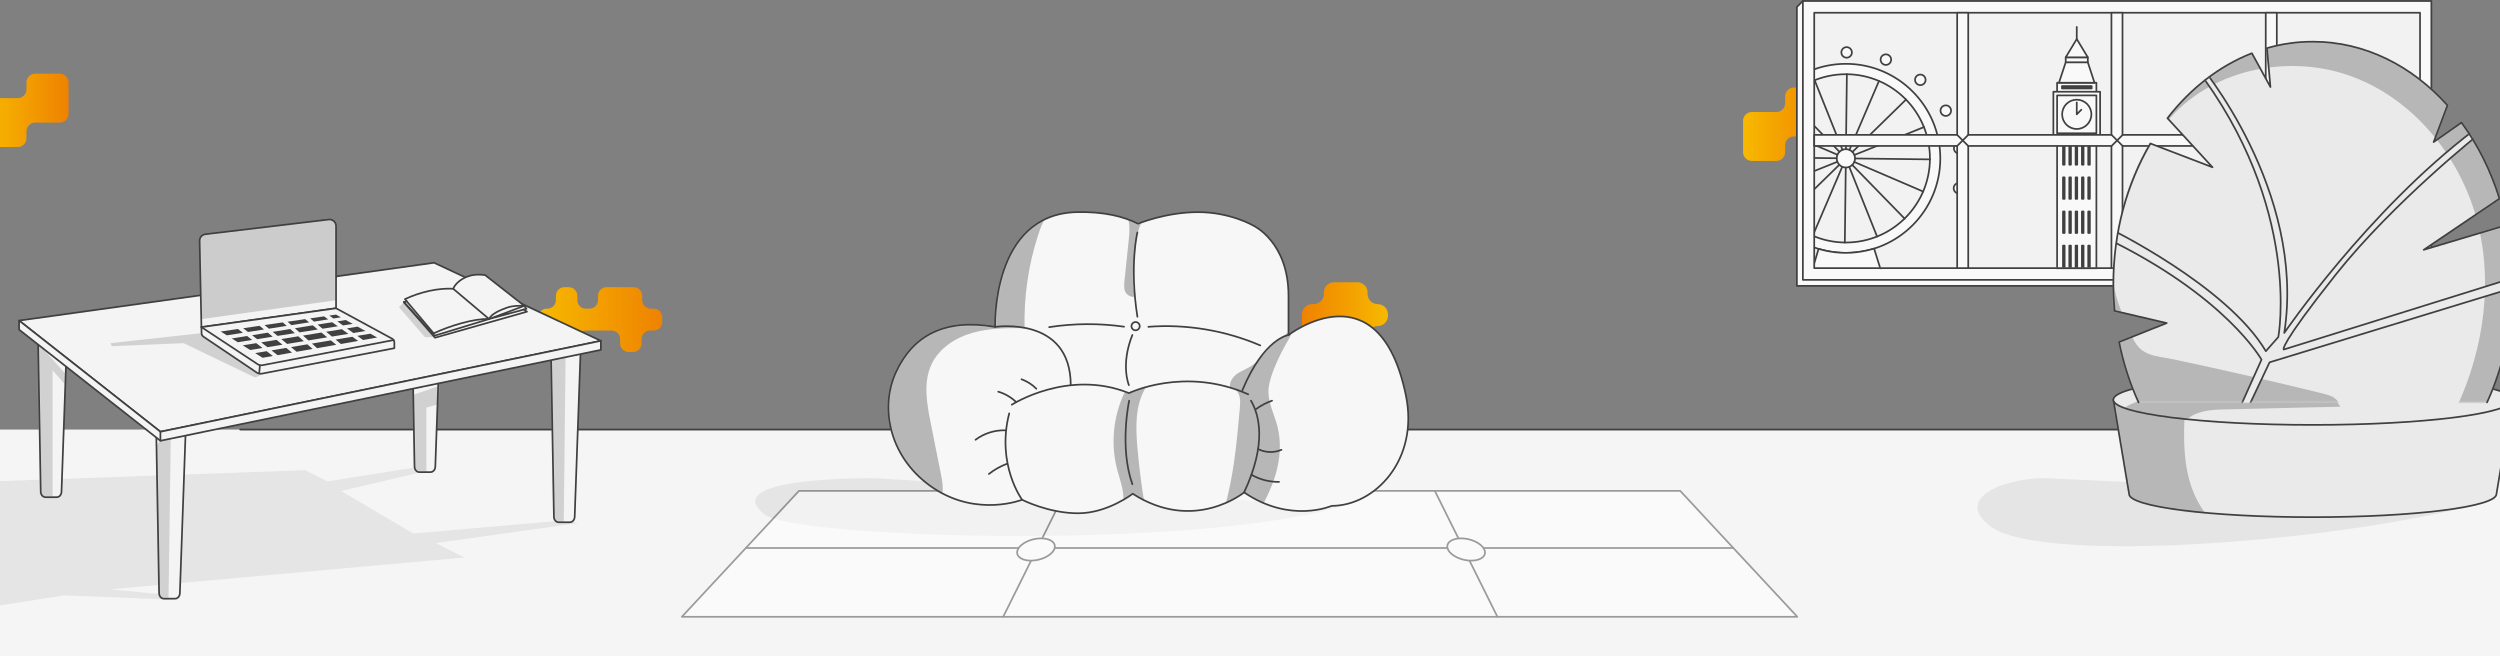 <?xml version="1.0" encoding="UTF-8"?>
<svg xmlns="http://www.w3.org/2000/svg" width="1440" height="378" viewBox="0 0 1440 378" fill="none">
  <rect x="0" y="0" width="1440" height="378" fill="#808080" stroke="none"/>
  <path d="M1538.84 247.43H-98.839V398.43H1538.84V247.43Z" fill="#F5F5F5"></path>
  <path opacity="0.25" d="M250.883 312.814L333 301.276L323.312 299.891L237.965 307.276L196.445 282.814L247.653 270.814L237.965 269.43L188.603 277.276L175.685 270.814L-4.696 277.276L-12.5 302.93L-4.696 349.43L37 342.93L99 345.43V342.93L63.5 339.43L267.491 321.122L250.883 312.814Z" fill="#B7B7B7"></path>
  <path opacity="0.25" d="M1146.91 303.43C1177.33 325.602 1355.41 311.93 1437.91 287.43L1177.91 275.43C1153.46 275.43 1124.96 287.43 1146.91 303.43Z" fill="#B7B7B7"></path>
  <path opacity="0.25" d="M440.543 296.43C458.043 309.93 686.543 317.354 773.543 291.43L503.544 275.43C473.268 275.43 417.196 278.419 440.543 296.43Z" fill="#B7B7B7"></path>
  <g opacity="0.5">
    <path d="M392.748 355.28H1035.25L967.808 282.758H460.192L392.748 355.28Z" fill="white" stroke="#404040" stroke-linecap="round" stroke-linejoin="round"></path>
    <path d="M613.89 282.758L577.841 355.28" stroke="#404040" stroke-linecap="round" stroke-linejoin="round"></path>
    <path d="M862.519 355.28L826.471 282.758" stroke="#404040" stroke-linecap="round" stroke-linejoin="round"></path>
    <path d="M998.41 315.664H429.605" stroke="#404040" stroke-linecap="round" stroke-linejoin="round"></path>
    <path d="M607.096 316.686C608.877 313.138 605.674 310.196 599.943 310.093C594.212 309.989 588.136 312.798 586.356 316.331C584.575 319.864 587.777 322.82 593.508 322.924C599.24 323.027 605.315 320.218 607.096 316.686Z" fill="white" stroke="#404040" stroke-linecap="round" stroke-linejoin="round"></path>
    <path d="M854.873 316.331C856.654 319.878 853.452 322.82 847.72 322.924C841.989 323.027 835.914 320.218 834.133 316.686C832.352 313.153 835.555 310.196 841.286 310.093C847.017 309.989 853.093 312.798 854.873 316.331Z" fill="white" stroke="#404040" stroke-linecap="round" stroke-linejoin="round"></path>
  </g>
  <path d="M1443.34 247.43H138.354" stroke="#404040" stroke-linecap="round" stroke-linejoin="round"></path>
  <path d="M15.25 47.48V51.47C15.25 54.26 12.99 56.52 10.2 56.52H-3.95C-6.74 56.52 -9 58.78 -9 61.57V79.64C-9 82.43 -6.74 84.69 -3.95 84.69H10.2C12.99 84.69 15.25 82.43 15.25 79.64V75.65C15.25 72.86 17.51 70.6 20.3 70.6H34.45C37.24 70.6 39.5 68.34 39.5 65.55V47.48C39.5 44.69 37.24 42.43 34.45 42.43H20.3C17.51 42.43 15.25 44.69 15.25 47.48Z" fill="url(#paint0_linear_901_51654)"></path>
  <path d="M369.91 172.89V170.33C369.91 167.63 367.72 165.43 365.01 165.43H349.37C346.67 165.43 344.47 167.62 344.47 170.33V172.89C344.47 175.59 342.28 177.79 339.57 177.79H337.45C334.75 177.79 332.55 175.6 332.55 172.89V170.33C332.55 167.63 330.36 165.43 327.65 165.43H325.09C322.39 165.43 320.19 167.62 320.19 170.33V172.89C320.19 175.59 318 177.79 315.29 177.79H314.9C312.2 177.79 310 179.98 310 182.69V185.47C310 188.17 312.19 190.37 314.9 190.37H315.29C317.99 190.37 320.19 192.56 320.19 195.27V197.83C320.19 200.53 322.38 202.73 325.09 202.73H327.65C330.35 202.73 332.55 200.54 332.55 197.83V195.27C332.55 192.57 334.74 190.37 337.45 190.37H352.29C354.99 190.37 357.19 192.56 357.19 195.27V197.83C357.19 200.53 359.38 202.73 362.09 202.73H364.65C367.35 202.73 369.55 200.54 369.55 197.83V195.27C369.55 192.57 371.74 190.37 374.45 190.37H376.54C379.24 190.37 381.44 188.18 381.44 185.47V182.69C381.44 179.99 379.25 177.79 376.54 177.79H374.82C372.12 177.79 369.92 175.6 369.92 172.89H369.91Z" fill="url(#paint1_linear_901_51654)"></path>
  <path d="M1028.25 55.48V59.47C1028.25 62.26 1025.99 64.52 1023.2 64.52H1009.05C1006.26 64.52 1004 66.78 1004 69.57V87.64C1004 90.43 1006.26 92.69 1009.05 92.69H1023.2C1025.99 92.69 1028.25 90.43 1028.25 87.64V83.65C1028.25 80.86 1030.51 78.6 1033.3 78.6H1047.45C1050.24 78.6 1052.5 76.34 1052.5 73.55V55.48C1052.5 52.69 1050.24 50.43 1047.45 50.43H1033.3C1030.51 50.43 1028.25 52.69 1028.25 55.48Z" fill="url(#paint2_linear_901_51654)"></path>
  <path d="M787.719 194.528L787.719 193.658C787.719 190.418 790.349 187.788 793.589 187.788C796.829 187.788 799.459 185.158 799.459 181.918L799.459 181.048C799.459 177.808 796.829 175.178 793.589 175.178C790.349 175.178 787.719 172.548 787.719 169.308L787.719 168.438C787.719 165.198 785.089 162.568 781.849 162.568L768.399 162.568C765.159 162.568 762.529 165.198 762.529 168.438L762.529 169.308C762.529 172.548 759.899 175.178 756.659 175.178L755.789 175.178C752.549 175.178 749.919 177.808 749.919 181.048L749.919 194.528C749.919 197.768 752.549 200.398 755.789 200.398L781.849 200.398C785.089 200.398 787.719 197.768 787.719 194.528Z" fill="url(#paint3_linear_901_51654)"></path>
  <path d="M1035 164.646H1397.02L1400.47 161.19L1038.45 0.57L1035 4.027V164.646Z" fill="#F9F9F9" stroke="#404040" stroke-linecap="round" stroke-linejoin="round"></path>
  <path d="M1400.47 0.57H1038.45V161.19H1400.47V0.57Z" fill="#F9F9F9" stroke="#404040" stroke-linecap="round" stroke-linejoin="round"></path>
  <path d="M1393.94 7.332H1045V154.437H1393.94V7.332Z" fill="#F2F2F2"></path>
  <mask id="mask0_901_51654" style="mask-type:luminance" maskUnits="userSpaceOnUse" x="1045" y="7" width="349" height="148">
    <path d="M1393.94 7.332H1045V154.437H1393.94V7.332Z" fill="white"></path>
  </mask>
  <g mask="url(#mask0_901_51654)">
    <path d="M1292.07 156.871V114.161C1292.07 76.049 1299.92 45.148 1309.6 45.148C1319.27 45.148 1327.12 76.049 1327.12 114.161V156.871H1292.06H1292.07Z" fill="#F9F9F9"></path>
    <mask id="mask1_901_51654" style="mask-type:luminance" maskUnits="userSpaceOnUse" x="1292" y="45" width="36" height="112">
      <path d="M1292.07 156.871V114.161C1292.07 76.049 1299.92 45.148 1309.6 45.148C1319.27 45.148 1327.12 76.049 1327.12 114.161V156.871H1292.06H1292.07Z" fill="white"></path>
    </mask>
    <g mask="url(#mask1_901_51654)">
      <path d="M1315.13 42.844C1315.13 42.844 1303.83 42.142 1297.39 86.683L1296.02 168.024L1286.64 167.759L1287.71 85.301C1287.71 85.301 1291.29 42.856 1315.12 42.856L1315.13 42.844Z" fill="#B7B7B7"></path>
      <path d="M1320.02 58.648H1299.18" stroke="#404040" stroke-miterlimit="10"></path>
      <path d="M1303.33 58.648L1326.94 103.858" stroke="#404040" stroke-miterlimit="10"></path>
      <path d="M1312.01 58.648L1325.41 84.295" stroke="#404040" stroke-miterlimit="10"></path>
      <path d="M1297.39 64.648L1327.13 119.34L1306.24 156.866" stroke="#404040" stroke-miterlimit="10"></path>
      <path d="M1294.87 76.727L1327.13 135.244L1314.81 156.869" stroke="#404040" stroke-miterlimit="10"></path>
      <path d="M1293.26 89.102L1326.94 150.879" stroke="#404040" stroke-miterlimit="10"></path>
      <path d="M1292.14 107.938L1319.11 156.869" stroke="#404040" stroke-miterlimit="10"></path>
      <path d="M1292.07 123.074L1310.48 156.866" stroke="#404040" stroke-miterlimit="10"></path>
      <path d="M1292.07 139.309L1301.63 156.867" stroke="#404040" stroke-miterlimit="10"></path>
      <path d="M1306.24 58.648L1296.02 78.811" stroke="#404040" stroke-miterlimit="10"></path>
      <path d="M1315.13 58.648L1292.36 101.692" stroke="#404040" stroke-miterlimit="10"></path>
      <path d="M1321.53 63.602L1294.87 112.418" stroke="#404040" stroke-miterlimit="10"></path>
      <path d="M1324.1 75.344L1292.36 135.243" stroke="#404040" stroke-miterlimit="10"></path>
      <path d="M1325.83 88.016L1292.07 151.729" stroke="#404040" stroke-miterlimit="10"></path>
      <path d="M1326.94 103.859L1297.39 156.869" stroke="#404040" stroke-miterlimit="10"></path>
    </g>
    <path d="M1292.07 156.871V114.161C1292.07 76.049 1299.92 45.148 1309.6 45.148C1319.27 45.148 1327.12 76.049 1327.12 114.161V156.871H1292.06H1292.07Z" stroke="#404040" stroke-linecap="round" stroke-linejoin="round"></path>
    <path d="M1361.63 112.279H1327.12L1327.02 106.242H1361.63V112.279Z" fill="#F9F9F9" stroke="#404040" stroke-linecap="round" stroke-linejoin="round"></path>
    <path d="M1345.81 106.242H1343.5V112.279H1345.81V106.242Z" stroke="#404040" stroke-miterlimit="10"></path>
    <path d="M1375.54 98.606H1361.63V143.47H1375.54V98.606Z" fill="#F9F9F9" stroke="#404040" stroke-linecap="round" stroke-linejoin="round"></path>
    <path d="M1396.73 143.469H1327.13" stroke="#404040" stroke-miterlimit="10"></path>
    <path d="M1327.13 146.051C1327.13 146.051 1339.34 145.428 1358.15 151.247" stroke="#404040" stroke-miterlimit="10"></path>
    <path d="M1379.29 143.469H1358.14V156.868H1379.29V143.469Z" fill="#F9F9F9" stroke="#404040" stroke-linecap="round" stroke-linejoin="round"></path>
    <path d="M1351.28 149.333V143.469" stroke="#404040" stroke-miterlimit="10"></path>
    <path d="M1343.3 147.593V143.469" stroke="#404040" stroke-miterlimit="10"></path>
    <path d="M1335.45 146.464V143.469" stroke="#404040" stroke-miterlimit="10"></path>
    <path d="M1375.52 115.301C1375.52 115.301 1383.06 129.679 1396.72 136.972" stroke="#404040" stroke-miterlimit="10"></path>
    <path d="M1391.35 133.551V143.471" stroke="#404040" stroke-miterlimit="10"></path>
    <path d="M1383.44 126.281V143.471" stroke="#404040" stroke-miterlimit="10"></path>
    <path d="M1375.54 128.504H1361.63V143.47H1375.54V128.504Z" fill="#F9F9F9" stroke="#404040" stroke-linecap="round" stroke-linejoin="round"></path>
    <path d="M1375.54 115.301H1361.63V128.504H1375.54V115.301Z" fill="#F9F9F9" stroke="#404040" stroke-linecap="round" stroke-linejoin="round"></path>
    <path d="M1375.54 105.09H1361.63V115.298H1375.54V105.09Z" fill="#F9F9F9" stroke="#404040" stroke-linecap="round" stroke-linejoin="round"></path>
    <path d="M1371.19 105.092H1365.96V97.465L1368.57 82.856L1371.19 97.465V105.092Z" fill="#F9F9F9" stroke="#404040" stroke-linecap="round" stroke-linejoin="round"></path>
    <path d="M1365.96 105.089H1361.63V97.462L1363.8 89.316L1365.96 97.462V105.089Z" fill="#F9F9F9" stroke="#404040" stroke-linecap="round" stroke-linejoin="round"></path>
    <path d="M1375.52 105.089H1371.19V97.462L1373.36 89.316L1375.52 97.462V105.089Z" fill="#F9F9F9" stroke="#404040" stroke-linecap="round" stroke-linejoin="round"></path>
    <path d="M1370.3 108.078H1366.97V111.408H1370.3V108.078Z" fill="#404040"></path>
    <path d="M1370.3 120.242H1366.97V123.572H1370.3V120.242Z" fill="#404040"></path>
    <path d="M1370.3 134.871H1366.97V138.201H1370.3V134.871Z" fill="#404040"></path>
    <path d="M1207.52 47.656H1184.89V155.047H1207.52V47.656Z" fill="#F9F9F9" stroke="#404040" stroke-linecap="round" stroke-linejoin="round"></path>
    <path d="M1209.67 52.852H1182.74V78.844H1209.67V52.852Z" fill="#F9F9F9" stroke="#404040" stroke-linecap="round" stroke-linejoin="round"></path>
    <path d="M1207.52 54.941H1184.89V76.774H1207.52V54.941Z" fill="#F9F9F9" stroke="#404040" stroke-linecap="round" stroke-linejoin="round"></path>
    <path d="M1196.21 74.285C1200.86 74.285 1204.63 70.509 1204.63 65.852C1204.63 61.194 1200.86 57.418 1196.21 57.418C1191.56 57.418 1187.79 61.194 1187.79 65.852C1187.79 70.509 1191.56 74.285 1196.21 74.285Z" stroke="#404040" stroke-linecap="round" stroke-linejoin="round"></path>
    <path d="M1196.21 59.008V65.852L1198.85 63.202" stroke="#404040" stroke-linecap="round" stroke-linejoin="round"></path>
    <path d="M1206.44 47.657H1185.97L1189.85 35.871H1202.57L1206.44 47.657Z" fill="#F9F9F9" stroke="#404040" stroke-linecap="round" stroke-linejoin="round"></path>
    <path d="M1202.58 33.023H1189.85V35.869H1202.58V33.023Z" fill="#F9F9F9" stroke="#404040" stroke-linecap="round" stroke-linejoin="round"></path>
    <path d="M1196.21 22.484L1189.85 33.026H1202.58L1196.21 22.484Z" fill="#F9F9F9" stroke="#404040" stroke-linecap="round" stroke-linejoin="round"></path>
    <path d="M1196.21 22.482V15.523" stroke="#404040" stroke-linecap="round" stroke-linejoin="round"></path>
    <path d="M1204.82 49.09H1187.68C1187.41 49.09 1187.19 49.312 1187.19 49.585V50.945C1187.19 51.218 1187.41 51.44 1187.68 51.44H1204.82C1205.09 51.44 1205.31 51.218 1205.31 50.945V49.585C1205.31 49.312 1205.09 49.09 1204.82 49.09Z" fill="#404040"></path>
    <path d="M1189.18 81.969H1188.33C1188.03 81.969 1187.79 82.211 1187.79 82.51V94.838C1187.79 95.137 1188.03 95.38 1188.33 95.38H1189.18C1189.48 95.38 1189.72 95.137 1189.72 94.838V82.51C1189.72 82.211 1189.48 81.969 1189.18 81.969Z" fill="#404040"></path>
    <path d="M1192.82 81.969H1191.96C1191.67 81.969 1191.42 82.211 1191.42 82.51V94.838C1191.42 95.137 1191.67 95.38 1191.96 95.38H1192.82C1193.11 95.38 1193.36 95.137 1193.36 94.838V82.51C1193.36 82.211 1193.11 81.969 1192.82 81.969Z" fill="#404040"></path>
    <path d="M1196.44 81.969H1195.59C1195.29 81.969 1195.05 82.211 1195.05 82.51V94.838C1195.05 95.137 1195.29 95.38 1195.59 95.38H1196.44C1196.74 95.38 1196.98 95.137 1196.98 94.838V82.51C1196.98 82.211 1196.74 81.969 1196.44 81.969Z" fill="#404040"></path>
    <path d="M1200.08 81.969H1199.23C1198.93 81.969 1198.68 82.211 1198.68 82.51V94.838C1198.68 95.137 1198.93 95.38 1199.23 95.38H1200.08C1200.38 95.38 1200.62 95.137 1200.62 94.838V82.51C1200.62 82.211 1200.38 81.969 1200.08 81.969Z" fill="#404040"></path>
    <path d="M1203.71 81.969H1202.86C1202.56 81.969 1202.32 82.211 1202.32 82.51V94.838C1202.32 95.137 1202.56 95.38 1202.86 95.38H1203.71C1204.01 95.38 1204.25 95.137 1204.25 94.838V82.51C1204.25 82.211 1204.01 81.969 1203.71 81.969Z" fill="#404040"></path>
    <path d="M1189.18 101.637H1188.33C1188.03 101.637 1187.79 101.879 1187.79 102.178V114.506C1187.79 114.805 1188.03 115.048 1188.33 115.048H1189.18C1189.48 115.048 1189.72 114.805 1189.72 114.506V102.178C1189.72 101.879 1189.48 101.637 1189.18 101.637Z" fill="#404040"></path>
    <path d="M1192.82 101.637H1191.96C1191.67 101.637 1191.42 101.879 1191.42 102.178V114.506C1191.42 114.805 1191.67 115.048 1191.96 115.048H1192.82C1193.11 115.048 1193.36 114.805 1193.36 114.506V102.178C1193.36 101.879 1193.11 101.637 1192.82 101.637Z" fill="#404040"></path>
    <path d="M1196.44 101.637H1195.59C1195.29 101.637 1195.05 101.879 1195.05 102.178V114.506C1195.05 114.805 1195.29 115.048 1195.59 115.048H1196.44C1196.74 115.048 1196.98 114.805 1196.98 114.506V102.178C1196.98 101.879 1196.74 101.637 1196.44 101.637Z" fill="#404040"></path>
    <path d="M1200.08 101.637H1199.23C1198.93 101.637 1198.69 101.879 1198.69 102.178V114.506C1198.69 114.805 1198.93 115.048 1199.23 115.048H1200.08C1200.38 115.048 1200.62 114.805 1200.62 114.506V102.178C1200.62 101.879 1200.38 101.637 1200.08 101.637Z" fill="#404040"></path>
    <path d="M1203.71 101.637H1202.86C1202.56 101.637 1202.32 101.879 1202.32 102.178V114.506C1202.32 114.805 1202.56 115.048 1202.86 115.048H1203.71C1204.01 115.048 1204.25 114.805 1204.25 114.506V102.178C1204.25 101.879 1204.01 101.637 1203.71 101.637Z" fill="#404040"></path>
    <path d="M1189.18 121.305H1188.33C1188.03 121.305 1187.79 121.547 1187.79 121.846V134.174C1187.79 134.473 1188.03 134.716 1188.33 134.716H1189.18C1189.48 134.716 1189.72 134.473 1189.72 134.174V121.846C1189.72 121.547 1189.48 121.305 1189.18 121.305Z" fill="#404040"></path>
    <path d="M1192.82 121.305H1191.96C1191.67 121.305 1191.42 121.547 1191.42 121.846V134.174C1191.42 134.473 1191.67 134.716 1191.96 134.716H1192.82C1193.11 134.716 1193.36 134.473 1193.36 134.174V121.846C1193.36 121.547 1193.11 121.305 1192.82 121.305Z" fill="#404040"></path>
    <path d="M1196.44 121.305H1195.59C1195.29 121.305 1195.05 121.547 1195.05 121.846V134.174C1195.05 134.473 1195.29 134.716 1195.59 134.716H1196.44C1196.74 134.716 1196.98 134.473 1196.98 134.174V121.846C1196.98 121.547 1196.74 121.305 1196.44 121.305Z" fill="#404040"></path>
    <path d="M1200.08 121.305H1199.23C1198.93 121.305 1198.68 121.547 1198.68 121.846V134.174C1198.68 134.473 1198.93 134.716 1199.23 134.716H1200.08C1200.38 134.716 1200.62 134.473 1200.62 134.174V121.846C1200.62 121.547 1200.38 121.305 1200.08 121.305Z" fill="#404040"></path>
    <path d="M1203.71 121.305H1202.86C1202.56 121.305 1202.32 121.547 1202.32 121.846V134.174C1202.32 134.473 1202.56 134.716 1202.86 134.716H1203.71C1204.01 134.716 1204.25 134.473 1204.25 134.174V121.846C1204.25 121.547 1204.01 121.305 1203.71 121.305Z" fill="#404040"></path>
    <path d="M1189.18 140.969H1188.33C1188.03 140.969 1187.79 141.211 1187.79 141.51V154.506C1187.79 154.805 1188.03 155.048 1188.33 155.048H1189.18C1189.48 155.048 1189.72 154.805 1189.72 154.506V141.51C1189.72 141.211 1189.48 140.969 1189.18 140.969Z" fill="#404040"></path>
    <path d="M1192.82 140.969H1191.96C1191.67 140.969 1191.42 141.211 1191.42 141.51V154.506C1191.42 154.805 1191.67 155.048 1191.96 155.048H1192.82C1193.11 155.048 1193.36 154.805 1193.36 154.506V141.51C1193.36 141.211 1193.11 140.969 1192.82 140.969Z" fill="#404040"></path>
    <path d="M1196.44 140.969H1195.59C1195.29 140.969 1195.05 141.211 1195.05 141.51V154.506C1195.05 154.805 1195.29 155.048 1195.59 155.048H1196.44C1196.74 155.048 1196.98 154.805 1196.98 154.506V141.51C1196.98 141.211 1196.74 140.969 1196.44 140.969Z" fill="#404040"></path>
    <path d="M1200.08 140.969H1199.23C1198.93 140.969 1198.68 141.211 1198.68 141.51V154.506C1198.68 154.805 1198.93 155.048 1199.23 155.048H1200.08C1200.38 155.048 1200.62 154.805 1200.62 154.506V141.51C1200.62 141.211 1200.38 140.969 1200.08 140.969Z" fill="#404040"></path>
    <path d="M1203.71 140.969H1202.86C1202.56 140.969 1202.32 141.211 1202.32 141.51V154.506C1202.32 154.805 1202.56 155.048 1202.86 155.048H1203.71C1204.01 155.048 1204.25 154.805 1204.25 154.506V141.51C1204.25 141.211 1204.01 140.969 1203.71 140.969Z" fill="#404040"></path>
    <path d="M1063.23 36.77C1033.19 36.77 1008.84 61.149 1008.84 91.219C1008.84 121.29 1033.19 145.67 1063.23 145.67C1093.26 145.67 1117.61 121.29 1117.61 91.219C1117.61 61.149 1093.26 36.77 1063.23 36.77ZM1063.23 139.69C1036.49 139.69 1014.82 117.984 1014.82 91.219C1014.82 64.455 1036.5 42.749 1063.23 42.749C1089.96 42.749 1111.64 64.455 1111.64 91.219C1111.64 117.984 1089.96 139.69 1063.23 139.69Z" fill="#F9F9F9" stroke="#404040" stroke-linecap="round" stroke-linejoin="round"></path>
    <path d="M1063.22 96.495C1066.13 96.495 1068.5 94.127 1068.5 91.206C1068.5 88.286 1066.13 85.918 1063.22 85.918C1060.3 85.918 1057.94 88.286 1057.94 91.206C1057.94 94.127 1060.3 96.495 1063.22 96.495Z" fill="#F9F9F9" stroke="#404040" stroke-linecap="round" stroke-linejoin="round"></path>
    <path d="M1063.15 96.566L1062.62 139.737" stroke="#404040" stroke-linecap="round" stroke-linejoin="round"></path>
    <path d="M1061.11 96.129L1044.12 135.82" stroke="#404040" stroke-linecap="round" stroke-linejoin="round"></path>
    <path d="M1059.4 94.953L1028.52 125.116" stroke="#404040" stroke-linecap="round" stroke-linejoin="round"></path>
    <path d="M1058.26 93.203L1018.21 109.241" stroke="#404040" stroke-linecap="round" stroke-linejoin="round"></path>
    <path d="M1057.88 91.147L1014.75 90.617" stroke="#404040" stroke-linecap="round" stroke-linejoin="round"></path>
    <path d="M1058.3 89.111L1018.66 72.094" stroke="#404040" stroke-linecap="round" stroke-linejoin="round"></path>
    <path d="M1059.49 87.385L1029.36 56.484" stroke="#404040" stroke-linecap="round" stroke-linejoin="round"></path>
    <path d="M1061.23 86.254L1045.21 46.16" stroke="#404040" stroke-linecap="round" stroke-linejoin="round"></path>
    <path d="M1063.27 85.874L1063.8 42.691" stroke="#404040" stroke-linecap="round" stroke-linejoin="round"></path>
    <path d="M1065.31 86.297L1082.31 46.605" stroke="#404040" stroke-linecap="round" stroke-linejoin="round"></path>
    <path d="M1067.04 87.475L1097.9 57.312" stroke="#404040" stroke-linecap="round" stroke-linejoin="round"></path>
    <path d="M1068.17 89.229L1108.22 73.191" stroke="#404040" stroke-linecap="round" stroke-linejoin="round"></path>
    <path d="M1068.56 91.277L1111.69 91.807" stroke="#404040" stroke-linecap="round" stroke-linejoin="round"></path>
    <path d="M1068.12 93.32L1107.76 110.337" stroke="#404040" stroke-linecap="round" stroke-linejoin="round"></path>
    <path d="M1066.95 95.043L1097.07 125.943" stroke="#404040" stroke-linecap="round" stroke-linejoin="round"></path>
    <path d="M1065.2 96.176L1081.21 136.27" stroke="#404040" stroke-linecap="round" stroke-linejoin="round"></path>
    <path d="M1063.65 33.232C1065.33 33.232 1066.69 31.87 1066.69 30.19C1066.69 28.51 1065.33 27.148 1063.65 27.148C1061.98 27.148 1060.62 28.51 1060.62 30.19C1060.62 31.87 1061.98 33.232 1063.65 33.232Z" fill="#F9F9F9" stroke="#404040" stroke-linecap="round" stroke-linejoin="round"></path>
    <path d="M1086.27 37.388C1087.94 37.388 1089.3 36.026 1089.3 34.346C1089.3 32.666 1087.94 31.305 1086.27 31.305C1084.59 31.305 1083.23 32.666 1083.23 34.346C1083.23 36.026 1084.59 37.388 1086.27 37.388Z" fill="#F9F9F9" stroke="#404040" stroke-linecap="round" stroke-linejoin="round"></path>
    <path d="M1106.11 49.029C1107.78 49.029 1109.14 47.667 1109.14 45.987C1109.14 44.307 1107.78 42.945 1106.11 42.945C1104.43 42.945 1103.07 44.307 1103.07 45.987C1103.07 47.667 1104.43 49.029 1106.11 49.029Z" fill="#F9F9F9" stroke="#404040" stroke-linecap="round" stroke-linejoin="round"></path>
    <path d="M1120.78 66.767C1122.46 66.767 1123.82 65.405 1123.82 63.725C1123.82 62.045 1122.46 60.684 1120.78 60.684C1119.1 60.684 1117.74 62.045 1117.74 63.725C1117.74 65.405 1119.1 66.767 1120.78 66.767Z" fill="#F9F9F9" stroke="#404040" stroke-linecap="round" stroke-linejoin="round"></path>
    <path d="M1128.5 88.454C1130.18 88.454 1131.54 87.093 1131.54 85.413C1131.54 83.733 1130.18 82.371 1128.5 82.371C1126.82 82.371 1125.46 83.733 1125.46 85.413C1125.46 87.093 1126.82 88.454 1128.5 88.454Z" fill="#F9F9F9" stroke="#404040" stroke-linecap="round" stroke-linejoin="round"></path>
    <path d="M1128.35 111.474C1130.03 111.474 1131.39 110.112 1131.39 108.432C1131.39 106.752 1130.03 105.391 1128.35 105.391C1126.67 105.391 1125.31 106.752 1125.31 108.432C1125.31 110.112 1126.67 111.474 1128.35 111.474Z" fill="#F9F9F9" stroke="#404040" stroke-linecap="round" stroke-linejoin="round"></path>
    <path d="M1063.23 145.657C1054.43 145.657 1047.51 143.341 1047.51 143.341L1041.63 162.835H1085.62L1079.48 143.18C1079.48 143.18 1072.03 145.645 1063.23 145.645V145.657Z" fill="#F9F9F9" stroke="#404040" stroke-linecap="round" stroke-linejoin="round"></path>
  </g>
  <path d="M1393.94 7.332H1045V154.437H1393.94V7.332Z" stroke="#404040" stroke-linecap="round" stroke-linejoin="round"></path>
  <path d="M1393.92 77.693H1311.44V7.332H1305.06V77.693H1222.56V7.332H1216.19V77.693H1133.7V7.332H1127.33V77.693H1045V84.076H1127.33V154.437H1133.7V84.076H1216.19V154.437H1222.56V84.076H1305.06V154.437H1311.44V84.076H1393.92V77.693Z" fill="#F9F9F9" stroke="#404040" stroke-linecap="round" stroke-linejoin="round"></path>
  <path d="M1311.44 84.078L1305.06 77.695" stroke="#404040" stroke-linecap="round" stroke-linejoin="round"></path>
  <path d="M1305.06 84.078L1311.44 77.695" stroke="#404040" stroke-linecap="round" stroke-linejoin="round"></path>
  <path d="M1222.66 84.078L1216.27 77.695" stroke="#404040" stroke-linecap="round" stroke-linejoin="round"></path>
  <path d="M1216.27 84.078L1222.66 77.695" stroke="#404040" stroke-linecap="round" stroke-linejoin="round"></path>
  <path d="M1133.7 84.078L1127.33 77.695" stroke="#404040" stroke-linecap="round" stroke-linejoin="round"></path>
  <path d="M1127.33 84.078L1133.7 77.695" stroke="#404040" stroke-linecap="round" stroke-linejoin="round"></path>
  <path d="M1217.28 230.25L1226.38 284.549C1226.38 291.915 1273.74 297.885 1332.17 297.885C1390.59 297.885 1437.95 291.915 1437.95 284.549L1447.05 230.25H1217.28Z" fill="#EAEAEA"></path>
  <mask id="mask2_901_51654" style="mask-type:luminance" maskUnits="userSpaceOnUse" x="1217" y="230" width="231" height="68">
    <path d="M1217.28 230.25L1226.38 284.549C1226.38 291.915 1273.74 297.885 1332.17 297.885C1390.59 297.885 1437.95 291.915 1437.95 284.549L1447.05 230.25H1217.28Z" fill="white"></path>
  </mask>
  <g mask="url(#mask2_901_51654)">
    <path d="M1258.85 230.425C1257.89 245.963 1256.96 261.835 1261.14 276.841C1265.31 291.832 1275.58 306.049 1290.42 310.666C1284.24 311.957 1278.1 313.719 1271.89 312.595C1252.73 309.162 1233.56 305.714 1214.4 302.282C1222.25 276.887 1219.31 248.697 1215.55 222.375C1228.58 228.329 1244.59 229.058 1258.85 230.425Z" fill="#B7B7B7"></path>
  </g>
  <path d="M1217.28 230.25L1226.38 284.549C1226.38 291.915 1273.74 297.885 1332.17 297.885C1390.59 297.885 1437.95 291.915 1437.95 284.549L1447.05 230.25H1217.28Z" stroke="#404040" stroke-linecap="round" stroke-linejoin="round"></path>
  <path d="M1332.17 244.741C1395.62 244.741 1447.05 238.254 1447.05 230.252C1447.05 222.249 1395.62 215.762 1332.17 215.762C1268.72 215.762 1217.28 222.249 1217.28 230.252C1217.28 238.254 1268.72 244.741 1332.17 244.741Z" fill="#EAEAEA"></path>
  <mask id="mask3_901_51654" style="mask-type:luminance" maskUnits="userSpaceOnUse" x="1217" y="215" width="231" height="30">
    <path d="M1332.17 244.741C1395.62 244.741 1447.05 238.254 1447.05 230.252C1447.05 222.249 1395.62 215.762 1332.17 215.762C1268.72 215.762 1217.28 222.249 1217.28 230.252C1217.28 238.254 1268.72 244.741 1332.17 244.741Z" fill="white"></path>
  </mask>
  <g mask="url(#mask3_901_51654)">
    <path d="M1335.5 234.542C1317.5 234.967 1299.5 235.392 1281.5 235.817C1273.53 236 1264.72 236.531 1259.07 242.181C1257.54 243.715 1256.33 245.568 1254.72 247.027C1251.29 250.14 1247.82 248.637 1243.75 247.999C1238.9 247.239 1234.07 246.267 1229.31 245.067C1225.81 244.186 1221.57 242.197 1221.75 238.597C1221.91 235.772 1224.79 233.98 1227.37 232.825C1249.97 222.664 1275.43 221.51 1300.17 220.507C1316.3 219.854 1338.29 218.366 1348.06 234.253C1343.86 234.359 1339.67 234.45 1335.47 234.557L1335.5 234.542Z" fill="#B7B7B7"></path>
  </g>
  <path d="M1332.17 244.741C1395.62 244.741 1447.05 238.254 1447.05 230.252C1447.05 222.249 1395.62 215.762 1332.17 215.762C1268.72 215.762 1217.28 222.249 1217.28 230.252C1217.28 238.254 1268.72 244.741 1332.17 244.741Z" stroke="#404040" stroke-linecap="round" stroke-linejoin="round"></path>
  <path d="M1432.53 231.772C1441.77 211.647 1447.05 188.439 1447.05 163.757C1447.05 152.002 1445.85 140.595 1443.61 129.69L1396.05 143.906L1439.68 114.41C1434.63 98.143 1427.16 83.319 1417.8 70.606L1401.77 81.831L1409.73 60.673C1389.3 37.905 1362.07 24.008 1332.17 24.008C1323.08 24.008 1314.23 25.299 1305.77 27.729L1307.77 50.117L1297.08 30.676C1278.31 37.996 1261.64 51.028 1248.46 68.085L1274.4 96.351L1238.62 82.651C1225.2 105.525 1217.29 133.532 1217.29 163.773C1217.29 168.937 1217.54 174.04 1217.99 179.068L1248.03 186.085L1220.6 197.02C1223.07 209.323 1226.87 221.003 1231.83 231.787" fill="#EAEAEA"></path>
  <mask id="mask4_901_51654" style="mask-type:luminance" maskUnits="userSpaceOnUse" x="1217" y="24" width="231" height="208">
    <path d="M1432.53 231.772C1441.77 211.647 1447.05 188.439 1447.05 163.757C1447.05 152.002 1445.85 140.595 1443.61 129.69L1396.05 143.906L1439.68 114.41C1434.63 98.143 1427.16 83.319 1417.8 70.606L1401.77 81.831L1409.73 60.673C1389.3 37.905 1362.07 24.008 1332.17 24.008C1323.08 24.008 1314.23 25.299 1305.77 27.729L1307.77 50.117L1297.08 30.676C1278.31 37.996 1261.64 51.028 1248.46 68.085L1274.4 96.351L1238.62 82.651C1225.2 105.525 1217.29 133.532 1217.29 163.773C1217.29 168.937 1217.54 174.04 1217.99 179.068L1248.03 186.085L1220.6 197.02C1223.07 209.323 1226.87 221.003 1231.83 231.787" fill="white"></path>
  </mask>
  <g mask="url(#mask4_901_51654)">
    <path d="M1332.62 242.832C1310.24 243.075 1287.87 243.303 1265.49 243.546C1254.67 243.667 1243.83 244.062 1233.09 244.381C1222.35 244.7 1223.76 237.151 1221.24 228.995C1219.72 224.089 1217.29 219.35 1215.63 214.475C1212.38 205.043 1209.8 195.368 1208.03 185.556C1204.48 166.023 1204.04 145.868 1207.55 126.29C1214.4 88.273 1237.09 52.489 1270.88 33.838C1294.21 20.958 1321.59 16.659 1348.2 18.178C1372.78 19.591 1398.57 26.714 1414.8 45.244C1423.89 55.618 1429.21 68.665 1434.1 81.56C1443.88 107.411 1452.62 134.097 1454.03 161.71C1455.44 189.323 1448.81 218.272 1430.86 239.278C1424.83 239.399 1417.35 240.174 1411.54 241.845C1429.24 207.655 1436.52 167.314 1427.51 129.875C1418.5 92.42 1392.12 58.625 1356.27 44.652C1320.42 30.678 1275.91 38.971 1250.26 67.678C1237.52 81.94 1229.87 99.999 1223.82 118.149C1219.13 132.199 1215.25 147.007 1217.14 161.695C1218.64 173.344 1223.73 184.28 1228.57 194.866C1233.41 205.453 1241.87 204.845 1252.19 207.032C1280.93 213.123 1309.59 219.685 1338.13 226.717C1340.78 227.37 1343.56 228.099 1345.55 229.982C1349.47 233.734 1347.29 239.308 1342.95 241.283C1339.77 242.726 1336.15 242.801 1332.65 242.832H1332.62Z" fill="#B7B7B7"></path>
    <path d="M1428.98 76.393C1428.98 76.393 1378.72 116.232 1345.53 158.016C1312.34 199.8 1315.39 201.349 1315.39 201.349L1459.11 156.482V162.284L1307.27 208.7L1293.36 238.105H1288.72L1302.63 207.151C1302.63 207.151 1282.15 170.395 1212.21 136.752L1213.76 130.95C1213.76 130.95 1282.73 164.365 1305.13 202.275L1312.32 194.104C1312.32 194.104 1326.26 119.103 1264.32 38.33L1266.54 36.508C1266.54 36.508 1328.49 109.504 1315.74 191.765C1315.74 191.765 1363.57 121.579 1424.92 75.072L1429 76.393H1428.98Z" fill="#EAEAEA" stroke="#404040" stroke-linecap="round" stroke-linejoin="round"></path>
  </g>
  <path d="M1432.53 231.772C1441.77 211.647 1447.05 188.439 1447.05 163.757C1447.05 152.002 1445.85 140.595 1443.61 129.69L1396.05 143.906L1439.68 114.41C1434.63 98.143 1427.16 83.319 1417.8 70.606L1401.77 81.831L1409.73 60.673C1389.3 37.905 1362.07 24.008 1332.17 24.008C1323.08 24.008 1314.23 25.299 1305.77 27.729L1307.77 50.117L1297.08 30.676C1278.31 37.996 1261.64 51.028 1248.46 68.085L1274.4 96.351L1238.62 82.651C1225.2 105.525 1217.29 133.532 1217.29 163.773C1217.29 168.937 1217.54 174.04 1217.99 179.068L1248.03 186.085L1220.6 197.02C1223.07 209.323 1226.87 221.003 1231.83 231.787" stroke="#404040" stroke-linecap="round" stroke-linejoin="round"></path>
  <path d="M652.448 284.36C652.448 284.36 638.07 295.645 620.976 295.645C603.883 295.645 588.741 287.861 588.741 287.861C588.741 287.861 563.109 297.973 537.85 281.25C512.592 264.527 506.379 235.363 516.088 214.357C525.798 193.351 544.063 183.239 573.192 188.303C573.192 188.303 570.866 123.348 620.195 122.193C635.914 121.819 647.304 124.725 655.52 128.872C655.52 128.872 671.477 122.193 690.115 122.193C708.753 122.193 721.977 129.976 721.977 129.976C721.977 129.976 742.177 139.307 742.177 170.425V192.977C742.177 192.977 794.239 152.92 809.771 227.596C817.529 264.917 791.897 291.379 767.045 291.379C767.045 291.379 743.297 301.831 716.613 283.595C716.613 283.595 687.823 307.218 652.448 284.377V284.36Z" fill="#F7F7F7"></path>
  <mask id="mask5_901_51654" style="mask-type:luminance" maskUnits="userSpaceOnUse" x="511" y="122" width="301" height="174">
    <path d="M652.448 284.36C652.448 284.36 638.07 295.645 620.976 295.645C603.883 295.645 588.741 287.861 588.741 287.861C588.741 287.861 563.109 297.973 537.85 281.25C512.592 264.527 506.379 235.363 516.088 214.357C525.798 193.351 544.063 183.239 573.192 188.303C573.192 188.303 570.866 123.348 620.195 122.193C635.914 121.819 647.304 124.725 655.52 128.872C655.52 128.872 671.477 122.193 690.115 122.193C708.753 122.193 721.977 129.976 721.977 129.976C721.977 129.976 742.177 139.307 742.177 170.425V192.977C742.177 192.977 794.239 152.92 809.771 227.596C817.529 264.917 791.897 291.379 767.045 291.379C767.045 291.379 743.297 301.831 716.613 283.595C716.613 283.595 687.823 307.218 652.448 284.377V284.36Z" fill="white"></path>
  </mask>
  <g mask="url(#mask5_901_51654)">
    <path d="M653.72 170.863C651.666 171.458 648.899 169.911 648.084 167.923C647.269 165.934 647.49 163.708 647.71 161.567C648.525 153.817 649.323 146.084 650.138 138.334C650.715 132.811 651.156 126.71 647.948 122.189C644.282 117.022 637.271 115.782 630.99 114.966C624.132 114.082 616.765 113.267 610.654 116.53C603.779 120.184 600.334 128.018 597.94 135.445C592.355 152.695 589.707 170.88 590.149 188.997C580.015 188.963 569.728 188.946 559.984 191.75C550.241 194.554 540.955 200.587 536.61 209.748C531.67 220.149 533.826 232.368 536.084 243.67C538.087 253.663 540.09 263.639 542.076 273.632C543.179 279.139 544.062 285.563 540.31 289.761C537.408 293.007 532.417 293.755 528.241 292.497C524.065 291.239 520.602 288.333 517.598 285.172C502.1 268.891 496.566 243.772 503.797 222.477C511.012 201.182 530.669 184.629 552.872 181.162C556.759 180.55 560.986 180.193 563.905 177.576C567.861 174.024 567.81 167.94 567.861 162.62C568.013 144.928 573.853 125.758 588.723 116.207C597.787 110.377 608.957 108.916 619.719 108.593C627.188 108.355 634.674 108.593 642.109 109.324C647.286 109.817 657.132 109.375 660.764 113.861C664.397 118.348 658.88 124.755 657.03 129.157C654.45 135.258 654.059 141.767 653.278 148.344C652.396 155.89 652.022 163.487 653.703 170.914L653.72 170.863Z" fill="#B7B7B7"></path>
    <path d="M722.926 298.224C727.815 290.355 732.178 282.095 734.775 273.207C737.372 264.319 738.136 254.75 735.844 245.777C734.13 239.047 730.701 232.64 730.616 225.689C730.497 215.628 741.005 197.664 741.005 197.664C741.005 197.664 744.977 191.019 744.196 190.271C743.398 189.523 738.815 194.282 737.864 194.826C730.955 198.751 727.187 206.739 720.465 210.971C717.885 212.586 714.948 213.605 712.487 215.373C710.025 217.14 708.005 220.063 708.532 223.071C711.027 223.224 713.03 225.4 713.794 227.779C714.558 230.158 714.337 232.742 714.116 235.223C712.334 255.362 710.518 275.671 704.61 295.012C710.416 295.726 717.477 296.082 722.909 298.241L722.926 298.224Z" fill="#B7B7B7"></path>
    <path d="M660.187 222.852C653.805 232.947 654.11 245.778 655.129 257.675C656.096 268.823 657.505 279.938 659.356 290.968C655.214 288.3 649.171 289.183 645.979 292.939C648.797 285.954 645.572 278.205 643.62 270.931C639.631 256.179 641.108 240.017 647.677 226.217C652.396 225.554 655.859 224.823 660.204 222.852H660.187Z" fill="#B7B7B7"></path>
  </g>
  <path d="M652.448 284.36C652.448 284.36 638.07 295.645 620.976 295.645C603.883 295.645 588.741 287.861 588.741 287.861C588.741 287.861 563.109 297.973 537.85 281.25C512.592 264.527 506.379 235.363 516.088 214.357C525.798 193.351 544.063 183.239 573.192 188.303C573.192 188.303 570.866 123.348 620.195 122.193C635.914 121.819 647.304 124.725 655.52 128.872C655.52 128.872 671.477 122.193 690.115 122.193C708.753 122.193 721.977 129.976 721.977 129.976C721.977 129.976 742.177 139.307 742.177 170.425V192.977C742.177 192.977 794.239 152.92 809.771 227.596C817.529 264.917 791.897 291.379 767.045 291.379C767.045 291.379 743.297 301.831 716.613 283.595C716.613 283.595 687.823 307.218 652.448 284.377V284.36Z" stroke="#404040" stroke-linecap="round" stroke-linejoin="round"></path>
  <path d="M655.147 133.887C655.147 133.887 650.462 152.428 655.147 182.442" stroke="#404040" stroke-linecap="round" stroke-linejoin="round"></path>
  <path d="M573.191 188.304C573.191 188.304 616.647 181.608 616.749 221.836" stroke="#404040" stroke-linecap="round" stroke-linejoin="round"></path>
  <path d="M720.551 230.793C725.253 238.815 729.871 255.368 716.613 283.58" stroke="#404040" stroke-linecap="round" stroke-linejoin="round"></path>
  <path d="M582.816 233.103C582.816 233.103 615.272 212.267 650.258 226.441C650.258 226.441 682.323 210.839 718.955 227.104" stroke="#404040" stroke-linecap="round" stroke-linejoin="round"></path>
  <path d="M588.742 287.862C588.742 287.862 573.719 267.536 581.307 238.117" stroke="#404040" stroke-linecap="round" stroke-linejoin="round"></path>
  <path d="M742.177 192.977C742.177 192.977 728.105 194.761 715.611 224.757" stroke="#404040" stroke-linecap="round" stroke-linejoin="round"></path>
  <path d="M650.241 221.832C650.241 221.832 645.319 210.224 652.244 192.957" stroke="#404040" stroke-linecap="round" stroke-linejoin="round"></path>
  <path d="M654.094 190.255C655.407 190.255 656.471 189.189 656.471 187.875C656.471 186.561 655.407 185.496 654.094 185.496C652.782 185.496 651.718 186.561 651.718 187.875C651.718 189.189 652.782 190.255 654.094 190.255Z" stroke="#404040" stroke-linecap="round" stroke-linejoin="round"></path>
  <path d="M596.94 223.909C594.546 221.495 591.61 219.626 588.401 218.453" stroke="#404040" stroke-linecap="round" stroke-linejoin="round"></path>
  <path d="M585.295 231.558C582.392 228.804 578.828 226.731 574.991 225.609" stroke="#404040" stroke-linecap="round" stroke-linejoin="round"></path>
  <path d="M579.253 247.871C573.074 247.633 566.844 249.587 561.904 253.309" stroke="#404040" stroke-linecap="round" stroke-linejoin="round"></path>
  <path d="M579.915 267.18C576.215 268.573 572.735 270.545 569.611 272.992" stroke="#404040" stroke-linecap="round" stroke-linejoin="round"></path>
  <path d="M720.806 273.43C725.593 276.217 731.16 277.661 736.694 277.559" stroke="#404040" stroke-linecap="round" stroke-linejoin="round"></path>
  <path d="M724.71 258.664C728.818 260.771 733.859 260.924 738.103 259.089" stroke="#404040" stroke-linecap="round" stroke-linejoin="round"></path>
  <path d="M723.438 235.671C726.255 233.597 729.396 231.949 732.689 230.793" stroke="#404040" stroke-linecap="round" stroke-linejoin="round"></path>
  <path d="M650.394 230.793C650.394 230.793 644.623 257.543 652.245 278.889" stroke="#404040" stroke-linecap="round" stroke-linejoin="round"></path>
  <path d="M661.461 188.234C683.376 186.569 705.681 190.308 725.898 198.958" stroke="#404040" stroke-linecap="round" stroke-linejoin="round"></path>
  <path d="M647.44 188.173C633.165 186.134 618.583 186.236 604.324 188.428" stroke="#404040" stroke-linecap="round" stroke-linejoin="round"></path>
  <path d="M321.776 300.809H328.294C329.751 300.809 330.964 299.437 331.016 297.716L334.379 203.184H317.373L319.055 297.655C319.089 299.416 320.303 300.809 321.776 300.809Z" fill="#F4F4F4"></path>
  <mask id="mask6_901_51654" style="mask-type:luminance" maskUnits="userSpaceOnUse" x="317" y="203" width="18" height="98">
    <path d="M321.776 300.809H328.294C329.751 300.809 330.964 299.437 331.016 297.716L334.379 203.184H317.373L319.055 297.655C319.089 299.416 320.303 300.809 321.776 300.809Z" fill="white"></path>
  </mask>
  <g mask="url(#mask6_901_51654)">
    <path d="M325.868 197.078L324.654 307.237L313.663 300.806L311.514 199.187L325.868 197.078Z" fill="#D1D1D1"></path>
  </g>
  <path d="M321.776 300.809H328.294C329.751 300.809 330.964 299.437 331.016 297.716L334.379 203.184H317.373L319.055 297.655C319.089 299.416 320.303 300.809 321.776 300.809Z" stroke="#404040" stroke-linecap="round" stroke-linejoin="round"></path>
  <path d="M241.494 271.93H248.012C249.468 271.93 250.682 270.558 250.734 268.837L254.097 174.305H237.091L238.772 268.776C238.807 270.537 240.021 271.93 241.494 271.93Z" fill="#F4F4F4"></path>
  <mask id="mask7_901_51654" style="mask-type:luminance" maskUnits="userSpaceOnUse" x="237" y="174" width="18" height="98">
    <path d="M241.494 271.93H248.012C249.468 271.93 250.682 270.558 250.734 268.837L254.097 174.305H237.091L238.772 268.776C238.807 270.537 240.021 271.93 241.494 271.93Z" fill="white"></path>
  </mask>
  <g mask="url(#mask7_901_51654)">
    <path d="M256.61 231.63L245.585 234.784V276.541L237.09 275.927L235.184 228.456L254.097 221.82L256.61 231.63Z" fill="#D1D1D1"></path>
  </g>
  <path d="M241.494 271.93H248.012C249.468 271.93 250.682 270.558 250.734 268.837L254.097 174.305H237.091L238.772 268.776C238.807 270.537 240.021 271.93 241.494 271.93Z" stroke="#404040" stroke-linecap="round" stroke-linejoin="round"></path>
  <path d="M94.366 344.82H100.884C102.341 344.82 103.554 343.448 103.606 341.728L106.969 247.195H89.963L91.644 341.667C91.679 343.428 92.893 344.82 94.366 344.82Z" fill="#F4F4F4"></path>
  <mask id="mask8_901_51654" style="mask-type:luminance" maskUnits="userSpaceOnUse" x="89" y="247" width="18" height="98">
    <path d="M94.366 344.82H100.884C102.341 344.82 103.554 343.448 103.606 341.728L106.969 247.195H89.963L91.644 341.667C91.679 343.428 92.893 344.82 94.366 344.82Z" fill="white"></path>
  </mask>
  <g mask="url(#mask8_901_51654)">
    <path d="M98.457 245.227L97.001 349.958L85.751 346.784L83.341 266.156L98.457 245.227Z" fill="#D1D1D1"></path>
  </g>
  <path d="M94.366 344.82H100.884C102.341 344.82 103.554 343.448 103.606 341.728L106.969 247.195H89.963L91.644 341.667C91.679 343.428 92.893 344.82 94.366 344.82Z" stroke="#404040" stroke-linecap="round" stroke-linejoin="round"></path>
  <path d="M26.186 286.371H32.705C34.161 286.371 35.374 284.999 35.426 283.279L38.789 188.746H21.783L23.465 283.217C23.499 284.979 24.713 286.371 26.186 286.371Z" fill="#F4F4F4"></path>
  <mask id="mask9_901_51654" style="mask-type:luminance" maskUnits="userSpaceOnUse" x="21" y="188" width="18" height="99">
    <path d="M26.186 286.371H32.705C34.161 286.371 35.374 284.999 35.426 283.279L38.789 188.746H21.783L23.465 283.217C23.499 284.979 24.713 286.371 26.186 286.371Z" fill="white"></path>
  </mask>
  <g mask="url(#mask9_901_51654)">
    <path d="M37.611 221.654L30.278 213.278V299.64L20.397 296.015L20.137 195.543L37.836 215.531L37.611 221.654Z" fill="#D1D1D1"></path>
  </g>
  <path d="M26.186 286.371H32.705C34.161 286.371 35.374 284.999 35.426 283.279L38.789 188.746H21.783L23.465 283.217C23.499 284.979 24.713 286.371 26.186 286.371Z" stroke="#404040" stroke-linecap="round" stroke-linejoin="round"></path>
  <path d="M250.006 151.344L11 184.65L92.391 248.678L346.097 196.314L250.006 151.344Z" fill="#F4F4F4"></path>
  <mask id="mask10_901_51654" style="mask-type:luminance" maskUnits="userSpaceOnUse" x="11" y="151" width="336" height="98">
    <path d="M250.006 151.344L11 184.65L92.391 248.678L346.097 196.314L250.006 151.344Z" fill="white"></path>
  </mask>
  <g mask="url(#mask10_901_51654)">
    <path d="M116.089 191.873L63.648 197.652L64.394 199.405L105.358 197.67C105.635 197.67 105.913 197.722 106.155 197.843L146.253 217.144C146.721 217.369 147.241 217.369 147.709 217.144L149.633 216.224C150.829 215.651 150.933 213.985 149.806 213.273L116.089 191.855" fill="#D1D1D1"></path>
    <path d="M251.168 194.216H244.788L229.793 176.947L233.191 173.684L251.168 194.216Z" fill="#D1D1D1"></path>
  </g>
  <path d="M250.006 151.344L11 184.65L92.391 248.678L346.097 196.314L250.006 151.344Z" stroke="#404040" stroke-linecap="round" stroke-linejoin="round"></path>
  <path d="M11 189.859L92.391 253.886L346.097 201.523V196.316L92.391 248.68L11 184.652V189.859Z" fill="#F4F4F4" stroke="#404040" stroke-linecap="round" stroke-linejoin="round"></path>
  <path d="M92.391 248.676V253.883" stroke="#404040" stroke-linecap="round" stroke-linejoin="round"></path>
  <path d="M193.561 177.552V130.204C193.561 127.948 191.585 126.195 189.349 126.455L118.29 134.925C116.366 135.151 114.927 136.8 114.979 138.744L116.019 188.4L193.561 177.535V177.552Z" fill="#F4F4F4"></path>
  <mask id="mask11_901_51654" style="mask-type:luminance" maskUnits="userSpaceOnUse" x="114" y="126" width="80" height="63">
    <path d="M193.561 177.552V130.204C193.561 127.948 191.585 126.195 189.349 126.455L118.29 134.925C116.366 135.151 114.927 136.8 114.979 138.744L116.019 188.4L193.561 177.535V177.552Z" fill="white"></path>
  </mask>
  <g mask="url(#mask11_901_51654)">
    <path d="M193.561 172.953V130.204C193.561 127.948 191.585 126.195 189.349 126.455L118.29 134.925C116.366 135.151 114.927 136.8 114.979 138.744L116.019 183.8L193.561 172.935V172.953Z" fill="#CCCCCC"></path>
  </g>
  <path d="M193.561 177.552V130.204C193.561 127.948 191.585 126.195 189.349 126.455L118.29 134.925C116.366 135.151 114.927 136.8 114.979 138.744L116.019 188.4L193.561 177.535V177.552Z" stroke="#404040" stroke-linecap="round" stroke-linejoin="round"></path>
  <path d="M225.858 195.079L193.562 177.566L116.02 188.431L116.089 191.885C116.089 192.701 116.522 193.482 117.198 193.933L147.9 214.605C148.784 215.195 149.859 215.42 150.881 215.212L227.141 200.563V197.266C227.141 196.346 226.638 195.513 225.841 195.079H225.858Z" fill="#F4F4F4" stroke="#404040" stroke-linecap="round" stroke-linejoin="round"></path>
  <path d="M226.725 195.86L151.297 210.335C150.274 210.526 149.217 210.335 148.333 209.745L116.002 188.414" stroke="#404040" stroke-linecap="round" stroke-linejoin="round"></path>
  <path d="M149.684 210.633L149.32 214.833" stroke="#404040" stroke-linecap="round" stroke-linejoin="round"></path>
  <path d="M191.203 193.852L187.875 191.092L196.907 189.617L200.634 192.307L191.203 193.869V193.852ZM188.482 194.303L185.136 191.544L174.526 193.279L177.664 196.091L188.482 194.303ZM194.601 187.951L191.342 185.608L182.934 186.961L185.795 189.339L194.601 187.933V187.951ZM203.546 191.821L210.515 190.676L205.973 188.142L199.854 189.148L203.546 191.839V191.821ZM197.548 187.465L203.165 186.562L199.16 184.323L194.324 185.104L197.565 187.447L197.548 187.465ZM169.863 189.079L172.516 191.457L183.038 189.773L180.161 187.395L169.863 189.062V189.079ZM137.081 189.496L127.131 190.953L130.65 193.158L139.925 191.7L137.081 189.496ZM156.376 201.818L159.895 204.578L168.182 203.12L164.888 200.395L156.376 201.836V201.818ZM175.012 196.525L171.839 193.713L162.045 195.31L165.408 198.104L174.994 196.525H175.012ZM169.828 191.891L167.159 189.513L157.087 191.144L159.895 193.47L169.846 191.891H169.828ZM145.195 193.071L148.124 195.362L157.087 193.939L154.278 191.613L145.212 193.088L145.195 193.071ZM189.036 183.942L186.644 182.223L178.652 183.403L180.854 185.243L189.036 183.959V183.942ZM193.301 195.588L196.352 198.139L206.32 196.386L202.957 193.973L193.301 195.605V195.588ZM213.272 192.203L205.817 193.453L209.128 195.848L217.259 194.407L213.272 192.186V192.203ZM179.675 197.879L182.639 200.551L193.682 198.608L190.579 196.056L179.658 197.896L179.675 197.879ZM196.369 182.779L193.544 181.199L189.695 181.772L192.035 183.456L196.369 182.779ZM167.61 199.909L170.869 202.617L180.056 201.003L177.04 198.33L167.61 199.927V199.909ZM146.98 203.398L151.262 206.088L157.156 205.047L153.585 202.287L146.963 203.398H146.98ZM162.686 198.555L159.288 195.761L150.465 197.202L154.036 199.979L162.686 198.555ZM152.059 189.773L149.511 187.673L140.063 189.062L142.854 191.231L152.059 189.773ZM165.131 187.708L162.877 185.694L152.389 187.239L154.903 189.322L165.148 187.708H165.131ZM178.046 185.677L175.792 183.82L165.633 185.313L167.835 187.291L178.028 185.677H178.046ZM147.622 197.653L139.838 198.92L144.12 201.61L151.21 200.447L147.622 197.67V197.653ZM142.317 193.54L133.528 194.963L136.977 197.132L145.247 195.813L142.317 193.54Z" fill="#404040"></path>
  <path d="M279.407 158.448C276.269 157.979 272.75 158.014 269.248 159.298C265.746 160.582 262.297 163.255 261.049 166.31C252.537 165.841 242.135 168.098 233.242 172.315L249.798 192.015C258.691 187.814 273.201 183.302 281.713 183.77C282.961 180.716 288.283 178.563 291.785 177.296C295.286 176.029 298.285 176.099 301.995 176.151L279.424 158.448H279.407Z" fill="#F4F4F4" stroke="#404040" stroke-linecap="round" stroke-linejoin="round"></path>
  <path d="M261.032 166.312L281.696 183.756L250.37 193.336L232.584 174.001L234.3 173.585" stroke="#404040" stroke-linecap="round" stroke-linejoin="round"></path>
  <path d="M301.753 178.27L303.539 179.519L250.561 194.532L232.584 174" stroke="#404040" stroke-linecap="round" stroke-linejoin="round"></path>
  <path d="M281.695 183.754L303.243 177.871L301.978 176.152L281.695 183.754Z" stroke="#404040" stroke-linecap="round" stroke-linejoin="round"></path>
  <defs>
    <linearGradient id="paint0_linear_901_51654" x1="-9" y1="63.56" x2="39.5" y2="63.56" gradientUnits="userSpaceOnUse">
      <stop stop-color="#F7B900"></stop>
      <stop offset="1" stop-color="#EF8200"></stop>
    </linearGradient>
    <linearGradient id="paint1_linear_901_51654" x1="310" y1="184.08" x2="381.44" y2="184.08" gradientUnits="userSpaceOnUse">
      <stop stop-color="#F7B900"></stop>
      <stop offset="1" stop-color="#EF8200"></stop>
    </linearGradient>
    <linearGradient id="paint2_linear_901_51654" x1="1004" y1="71.56" x2="1052.5" y2="71.56" gradientUnits="userSpaceOnUse">
      <stop stop-color="#F7B900"></stop>
      <stop offset="1" stop-color="#EF8200"></stop>
    </linearGradient>
    <linearGradient id="paint3_linear_901_51654" x1="799.459" y1="181.483" x2="749.919" y2="181.483" gradientUnits="userSpaceOnUse">
      <stop stop-color="#F7B900"></stop>
      <stop offset="1" stop-color="#EF8200"></stop>
    </linearGradient>
  </defs>
</svg>
